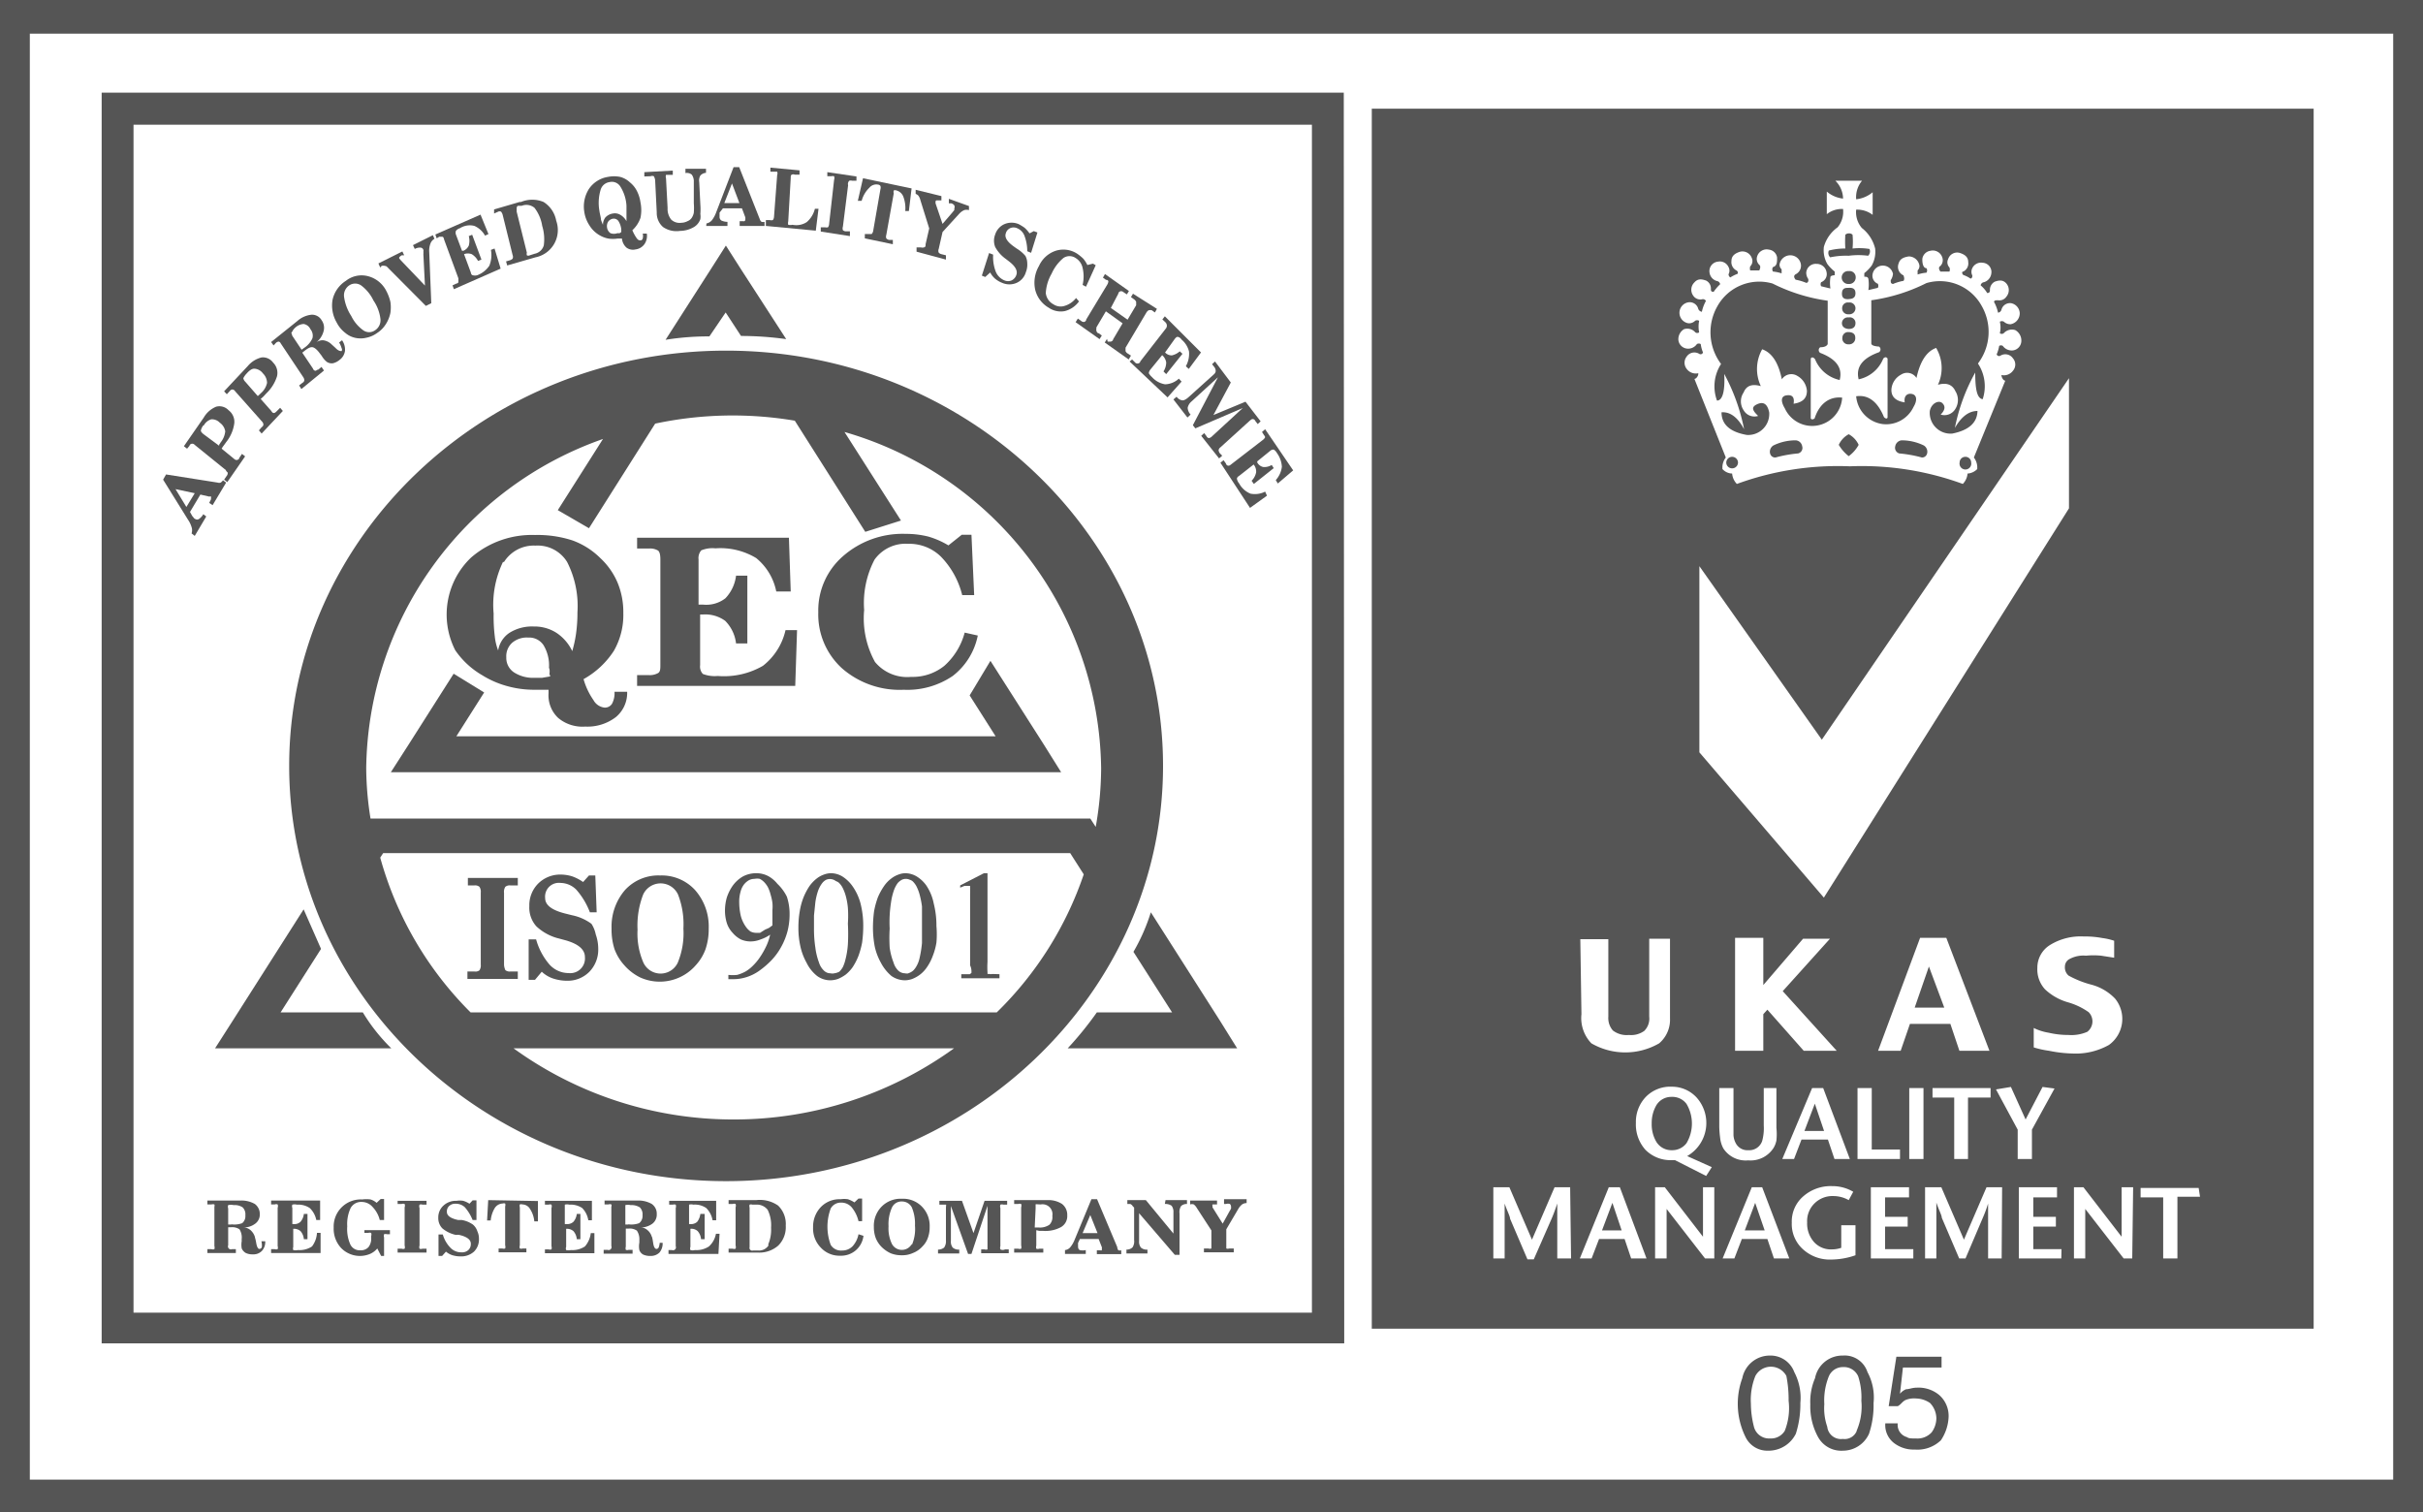 <svg id="Layer_1" data-name="Layer 1" xmlns="http://www.w3.org/2000/svg" viewBox="0 0 107.25 66.94"><defs><style>.cls-1{fill:#555;}</style></defs><title>neomarm_1</title><path class="cls-1" d="M11.59,55.2a.12.12,0,0,1-.11.08c-.06,0-.11-.09-.14-.27s-.05-.2-.06-.27a.66.66,0,0,0-.2-.3.49.49,0,0,0-.31-.11v0a.84.84,0,0,0,.53-.17.5.5,0,0,0,.2-.42.55.55,0,0,0-.22-.45,1.19,1.19,0,0,0-.66-.15H9.18v.17h.18a.23.23,0,0,1,.13,0,.15.15,0,0,1,0,.1v1.74a.24.24,0,0,1,0,.14.19.19,0,0,1-.13,0H9.18v.17h1.26v-.17h-.17a.13.13,0,0,1-.17-.17v-.8h.12a.59.59,0,0,1,.38.09.68.68,0,0,1,.1.41.49.49,0,0,0,0,.11.92.92,0,0,0,0,.33.44.44,0,0,0,.18.2.68.68,0,0,0,.31.06.52.52,0,0,0,.4-.15.58.58,0,0,0,.15-.43v0h-.17A.73.73,0,0,1,11.59,55.2Zm-1.35-1H10.1v-.71a.22.22,0,0,1,0-.15.56.56,0,0,1,.24,0,.64.64,0,0,1,.4.1.43.43,0,0,1,.12.35.4.4,0,0,1-.14.35A1,1,0,0,1,10.24,54.19Z"/><path class="cls-1" d="M102.41,4.81H60.72v54h41.69ZM85.54,48.58v-.42h2.57v.42h-1V51.3H86.5V48.58Zm-1-3.26-.41,1.19h-1l1.86-5h1.16l1.91,5H86.73l-.4-1.19Zm-3.81-5.59L75.22,33.3V25.06l5.42,7.68,10.94-16V22.5Zm-.92,1.82H81l-2.09,2.32,2.39,2.64H79.84l-1.61-1.82-.18.2v1.62H76.8v-5h1.25v2.09Zm.4,6.61h.49l1.18,3.14h-.68l-.29-.86H79.74l-.33.86h-.52ZM74.54,14.57a.47.47,0,0,1,.5.14.14.14,0,0,0,.17,0,1.28,1.28,0,0,1,0-.51.17.17,0,0,0-.18,0,.39.39,0,0,1-.29.11.47.47,0,0,1,0-.93.39.39,0,0,1,.43.29.2.2,0,0,0,.16.13,1.71,1.71,0,0,1,.18-.48.15.15,0,0,0-.18-.07.38.38,0,0,1-.38-.16A.45.45,0,0,1,75,12.5c.14-.16.3-.16.52-.08a.39.39,0,0,1,.21.36c0,.09,0,.13.12.14a2,2,0,0,1,.29-.34.17.17,0,0,0-.14-.14.45.45,0,0,1-.33-.37.42.42,0,0,1,.38-.49.42.42,0,0,1,.46.24.33.33,0,0,1,0,.32s0,.09.08.14a1.59,1.59,0,0,1,.32-.16.11.11,0,0,0-.05-.15.41.41,0,0,1-.22-.42c0-.2.12-.33.39-.41a.44.44,0,0,1,.51.28.33.33,0,0,1-.07.37.31.31,0,0,0,0,.18l.4,0s.1-.17,0-.25a.36.36,0,0,1-.09-.38.44.44,0,0,1,.52-.29.41.41,0,0,1,.36.35c0,.2,0,.37-.18.42a.17.17,0,0,0,0,.2,1.68,1.68,0,0,1,.38.08s0-.1,0-.18a.27.27,0,0,1-.09-.22.48.48,0,0,1,.49-.4.47.47,0,0,1,.43.31.42.42,0,0,1-.21.53c-.08.05-.09.13,0,.24a2.33,2.33,0,0,1,.47.14c.07,0,.11-.07.09-.17a.49.49,0,0,1-.09-.28.42.42,0,0,1,.46-.39.44.44,0,0,1,.44.37.38.38,0,0,1-.24.44.18.18,0,0,0,0,.18l.41.1a1.71,1.71,0,0,1,0-.5c0-.06.09-.08.19-.09v-.16a1.78,1.78,0,0,1-.33-.34,1.23,1.23,0,0,1-.15-.75,1.59,1.59,0,0,1,.61-.87,1.08,1.08,0,0,0,.24-.81,1.07,1.07,0,0,0-.72.23v-1a1.34,1.34,0,0,0,.72.31A1.13,1.13,0,0,0,81.24,8h1.18a1.13,1.13,0,0,0-.26.82,1.36,1.36,0,0,0,.73-.31v1a1.12,1.12,0,0,0-.73-.23,1.08,1.08,0,0,0,.25.81A1.65,1.65,0,0,1,83,11a1.23,1.23,0,0,1-.15.75,1.78,1.78,0,0,1-.33.34v.16c.09,0,.15,0,.18.09a1.71,1.71,0,0,1,0,.5l.42-.1a.2.2,0,0,0,0-.18.38.38,0,0,1-.23-.44.46.46,0,0,1,.9,0,.59.59,0,0,1-.1.28c0,.1,0,.15.1.17a2.15,2.15,0,0,1,.47-.14c.06-.11,0-.19,0-.24a.41.41,0,0,1-.22-.53c.07-.25.3-.28.44-.31a.48.48,0,0,1,.48.4.27.27,0,0,1-.08.22c0,.08,0,.14,0,.18a1.66,1.66,0,0,1,.39-.08.18.18,0,0,0,0-.2c-.14,0-.19-.22-.18-.42a.42.42,0,0,1,.36-.35.44.44,0,0,1,.52.29.36.36,0,0,1-.08.38c-.14.08,0,.25,0,.25l.4,0a.25.25,0,0,0,0-.18.33.33,0,0,1-.06-.37.42.42,0,0,1,.5-.28c.27.08.39.21.39.41a.4.4,0,0,1-.22.42c-.07,0-.06.09,0,.15a1.37,1.37,0,0,1,.32.16c.07,0,.09-.1.08-.14a.36.36,0,0,1,0-.32.43.43,0,0,1,.46-.24.41.41,0,0,1,.38.49.46.46,0,0,1-.32.37.17.17,0,0,0-.15.14,1.37,1.37,0,0,1,.29.34c.09,0,.13-.05.12-.14a.41.41,0,0,1,.21-.36c.22-.08.38-.08.52.08a.45.45,0,0,1,0,.58.37.37,0,0,1-.37.16c-.1,0-.16,0-.18.07a1.71,1.71,0,0,1,.18.48.18.18,0,0,0,.15-.13.39.39,0,0,1,.43-.29.47.47,0,0,1,.38.44.49.49,0,0,1-.4.49.41.41,0,0,1-.3-.11.17.17,0,0,0-.18,0,1.12,1.12,0,0,1,0,.51.14.14,0,0,0,.17,0,.49.49,0,0,1,.51-.14.53.53,0,0,1,.27.51.43.43,0,0,1-.37.39.49.49,0,0,1-.45-.2.15.15,0,0,0-.16,0,1.52,1.52,0,0,1-.11.37.11.11,0,0,0,.17.06.41.41,0,0,1,.55.12.42.42,0,0,1,0,.55.5.5,0,0,1-.51.19c0,.09.08.25.17.25l-1.39,3.4a.73.73,0,0,1,.15.4v.11a.65.65,0,0,1-.43.2.74.74,0,0,1-.21.46,13,13,0,0,0-5-.78,13,13,0,0,0-5,.78.74.74,0,0,1-.21-.46.6.6,0,0,1-.43-.2l0-.11a.73.73,0,0,1,.15-.4L75,16.77c.09,0,.19-.16.17-.25a.5.5,0,0,1-.51-.19.44.44,0,0,1,0-.55.41.41,0,0,1,.55-.12.11.11,0,0,0,.17-.06,1.47,1.47,0,0,1-.1-.37.16.16,0,0,0-.17,0,.47.47,0,0,1-.44.2.43.43,0,0,1-.38-.39A.52.52,0,0,1,74.54,14.57Zm.55,34a1.69,1.69,0,0,1-.41,2.6l1.09.49-.25.39-1.38-.7H74a1.56,1.56,0,0,1-1.17-.46,1.68,1.68,0,0,1-.42-1.19,1.6,1.6,0,0,1,.44-1.15A1.51,1.51,0,0,1,74,48.1,1.48,1.48,0,0,1,75.09,48.57Zm-5.14-7h1.24V45a.84.84,0,0,0,.2.61,1,1,0,0,0,.71.2,1,1,0,0,0,.68-.18A.77.77,0,0,0,73,45V41.55h.92v3.53a1.37,1.37,0,0,1-.48,1.1,3,3,0,0,1-3,0A1.61,1.61,0,0,1,70,44.89ZM69.54,55.7h-.61V54c0-.14,0-.38,0-.73-.08.24-.16.46-.25.67l-.79,1.8h-.28l-.77-1.8c0-.11-.13-.34-.24-.67,0,.27,0,.52,0,.73V55.7h-.5V52.55h.71l1,2.32,1-2.32h.69Zm2.66,0-.29-.86H70.78l-.33.86h-.52l1.28-3.15h.49l1.18,3.15Zm3.68,0h-.41l-1.7-2.19V55.7h-.51V52.55h.43l1.69,2.19V52.55h.5Zm.22-5.82V48.16h.63v1.67c0,.2,0,.34,0,.42a.86.86,0,0,0,.13.4.58.58,0,0,0,.53.26A.6.6,0,0,0,78,50.5a2.16,2.16,0,0,0,.07-.69V48.16h.56v1.76a2.73,2.73,0,0,1,0,.56,1,1,0,0,1-.14.35,1.21,1.21,0,0,1-1.11.53,1.18,1.18,0,0,1-1.1-.53,1.24,1.24,0,0,1-.14-.46A4.72,4.72,0,0,1,76.1,49.88Zm2.42,5.82-.29-.86H77.1l-.33.86h-.52l1.29-3.15H78L79.2,55.7Zm3.61-.14a3.32,3.32,0,0,1-1.07.19,1.76,1.76,0,0,1-1.26-.46,1.5,1.5,0,0,1-.49-1.17,1.47,1.47,0,0,1,.5-1.16,1.84,1.84,0,0,1,1.29-.46,1.8,1.8,0,0,1,.93.25l-.2.37a1.38,1.38,0,0,0-.67-.18,1.13,1.13,0,0,0-.85.33,1.1,1.1,0,0,0-.32.84,1.23,1.23,0,0,0,.3.86,1,1,0,0,0,.8.33,1.22,1.22,0,0,0,.41-.07v-1h.63Zm.09-7.4h.63v2.72H84.1v.42H82.22Zm2.47,7.54H82.81V52.55H84.5V53H83.44v.86h1v.43h-1v1h1.25Zm.45-4.4h-.63V48.16h.63Zm3.46,4.4H88V54c0-.14,0-.38,0-.73a5.84,5.84,0,0,1-.25.67L87,55.7h-.28l-.77-1.8c0-.11-.13-.34-.24-.67,0,.27,0,.52,0,.73V55.7h-.5V52.55h.72l1,2.32,1-2.32h.69Zm-.25-7.48.66-.11.65,1.44.75-1.44.53.07-1,1.82v1.3h-.63V50Zm2.89,7.48H89.36V52.55h1.69V53H90v.86h1v.43H90v1h1.25Zm-.54-9.19a4.13,4.13,0,0,1-.68-.15V45.5a2.32,2.32,0,0,0,.66.21,3.83,3.83,0,0,0,.88.1,1.76,1.76,0,0,0,.83-.14.58.58,0,0,0,.06-.87,3,3,0,0,0-.93-.44,2.47,2.47,0,0,1-1-.57,1.3,1.3,0,0,1-.34-.95,1.18,1.18,0,0,1,.54-1,2.58,2.58,0,0,1,1.51-.39,4.21,4.21,0,0,1,.83.07,2.7,2.7,0,0,1,.52.12v.75L93,42.3a3.58,3.58,0,0,0-.67,0,1.28,1.28,0,0,0-.71.14.38.38,0,0,0-.22.34.48.48,0,0,0,.16.4,4.35,4.35,0,0,0,1,.4,2.25,2.25,0,0,1,1.06.62,1.42,1.42,0,0,1-.27,2.05,3,3,0,0,1-1.62.38A5.76,5.76,0,0,1,90.7,46.51Zm3.68,9.19H94l-1.7-2.19V55.7h-.5V52.55h.42l1.69,2.19V52.55h.51Zm3-2.73h-1V55.7h-.63V53h-1v-.42h2.57Z"/><path class="cls-1" d="M13.81,55.17a1,1,0,0,1-.62.16.45.45,0,0,1-.21,0,.23.23,0,0,1,0-.14v-.8h0a.44.44,0,0,1,.32.1.61.61,0,0,1,.15.36h.16V53.73h-.16a.64.64,0,0,1-.15.35.39.39,0,0,1-.3.1h-.06v-.71a.22.22,0,0,1,0-.15.4.4,0,0,1,.2,0,.92.92,0,0,1,.57.15A1,1,0,0,1,14,54h.17l0-.86H12v.17h.16a.19.19,0,0,1,.13,0,.22.22,0,0,1,0,.15v1.69a.23.23,0,0,1,0,.14.19.19,0,0,1-.13,0H12v.17h2.19l0-.89h-.16A1.09,1.09,0,0,1,13.81,55.17Z"/><path class="cls-1" d="M81.83,12.74c-.14,0-.29,0-.3.24s.14.27.3.26.3-.05.3-.26S82,12.73,81.83,12.74Z"/><path class="cls-1" d="M79.49,19.49a2.23,2.23,0,0,0-1,.23c-.24.16-.18.54.1.53a5.63,5.63,0,0,1,1-.18.25.25,0,0,0,.18-.32A.31.31,0,0,0,79.49,19.49Z"/><path class="cls-1" d="M76.67,20.22a.26.26,0,0,0-.26.25.26.26,0,0,0,.52,0A.26.26,0,0,0,76.67,20.22Z"/><path class="cls-1" d="M81.83,19.22a1,1,0,0,0-.44.47,1.78,1.78,0,0,0,.44.5,1.52,1.52,0,0,0,.44-.5A1,1,0,0,0,81.83,19.22Z"/><polygon class="cls-1" points="80.33 48.85 79.87 50.06 80.74 50.06 80.33 48.85"/><path class="cls-1" d="M81.83,14.7a.25.25,0,0,0-.28.24.26.26,0,0,0,.28.3.27.27,0,0,0,.29-.3C82.12,14.74,81.94,14.7,81.83,14.7Z"/><path class="cls-1" d="M81.83,14.05a.26.26,0,0,0-.3.25c0,.23.24.26.3.26s.3,0,.3-.26A.25.25,0,0,0,81.83,14.05Z"/><path class="cls-1" d="M81.57,60a1.23,1.23,0,0,0-1.23,1,2.64,2.64,0,0,0-.21,1.16,2.83,2.83,0,0,0,.34,1.44,1.17,1.17,0,0,0,1.1.61,1.27,1.27,0,0,0,1.16-.75,4,4,0,0,0,.2-1.36,2.37,2.37,0,0,0-.27-1.37A1.06,1.06,0,0,0,81.57,60Zm.61,3.35a.58.58,0,0,1-.61.34.61.61,0,0,1-.69-.54,2.48,2.48,0,0,1-.13-1,2.83,2.83,0,0,1,.2-1.23.67.67,0,0,1,.62-.41.69.69,0,0,1,.68.41A3,3,0,0,1,82.39,62,2.7,2.7,0,0,1,82.18,63.33Z"/><polygon class="cls-1" points="84.75 44.6 86.06 44.6 85.38 42.78 84.75 44.6"/><path class="cls-1" d="M78.35,60a1.24,1.24,0,0,0-1.23,1,3.32,3.32,0,0,0,.14,2.6,1.07,1.07,0,0,0,1,.61h.06a1.35,1.35,0,0,0,1.17-.75,4.28,4.28,0,0,0,.2-1.36,2.45,2.45,0,0,0-.27-1.37A1.12,1.12,0,0,0,78.35,60ZM79,63.33a.71.71,0,0,1-.62.34h-.06a.69.69,0,0,1-.69-.54,4.18,4.18,0,0,1-.13-1,2.83,2.83,0,0,1,.2-1.23.78.78,0,0,1,1.37,0A5.34,5.34,0,0,1,79.17,62,2.73,2.73,0,0,1,79,63.33Z"/><path class="cls-1" d="M84.85,61.42c-.21,0-.34.07-.48.07a.68.68,0,0,0-.27.2l.13-1.16h1.71v-.48h-2l-.34,2.19H84c.14-.07.2-.2.34-.27a1,1,0,0,1,.48-.07,1.13,1.13,0,0,1,.61.2,1,1,0,0,1,.28.68,1.08,1.08,0,0,1-.21.62.85.85,0,0,1-.68.27c-.21,0-.34,0-.41-.06A.56.56,0,0,1,84,63h-.55a1,1,0,0,0,.41.89,1.42,1.42,0,0,0,.89.27,1.5,1.5,0,0,0,1.16-.41,2,2,0,0,0,.34-1,1.23,1.23,0,0,0-.41-1A1.43,1.43,0,0,0,84.85,61.42Z"/><path class="cls-1" d="M82.13,13.64a.26.26,0,0,0-.3-.25.25.25,0,0,0-.29.25.26.26,0,0,0,.29.27A.27.27,0,0,0,82.13,13.64Z"/><polygon class="cls-1" points="77.23 54.46 78.11 54.46 77.69 53.24 77.23 54.46"/><path class="cls-1" d="M82.27,16.79a1.51,1.51,0,0,0,1.09-.92c.08-.08.14-.07.19,0v2.59c0,.08-.08.09-.16,0-.28-.68-.69-1-1.23-.92a1.36,1.36,0,0,0,1.17,1.23,1.34,1.34,0,0,0,1.37-.76c.17-.28.15-.52-.06-.57s-.38.08-.33.37c-.4-.06-.6-.25-.59-.57a.81.81,0,0,1,.43-.66.49.49,0,0,1,.68.15c.16-.74.45-1.18.87-1.33a1.75,1.75,0,0,1,.08,1.63c.39-.11.64,0,.77.28a.74.74,0,0,1,0,.79.56.56,0,0,1-.65.25c.2-.2.22-.37.07-.51s-.48,0-.55.35a.92.92,0,0,0,1,1q1.09-.22,1.11-1-.57,0-1,.75a8.31,8.31,0,0,1,.9-2.45c0,.75.08,1.14.33,1.18a1.82,1.82,0,0,0-.21-1.58,2.31,2.31,0,0,0,.16-2.56,2.11,2.11,0,0,0-2.44-1,7.83,7.83,0,0,1-2.44.76V15.2c0,.09.16.13.34.14a.15.15,0,0,1,0,.25C82.42,15.86,82.14,16.26,82.27,16.79Z"/><path class="cls-1" d="M76,17.73c.25,0,.36-.43.32-1.18A8.62,8.62,0,0,1,77.2,19c-.28-.53-.62-.78-1-.75q0,.8,1.11,1a.93.93,0,0,0,1-1c-.08-.38-.26-.49-.55-.35s-.14.31.06.51a.55.55,0,0,1-.64-.25.7.7,0,0,1,0-.79c.12-.3.37-.39.76-.28A1.78,1.78,0,0,1,78,15.46c.43.15.72.59.87,1.33a.5.5,0,0,1,.69-.15.83.83,0,0,1,.42.66c0,.32-.18.51-.59.57.05-.29-.06-.41-.32-.37s-.24.29-.07.57a1.33,1.33,0,0,0,2.54-.47c-.54-.06-1,.24-1.22.92-.08.06-.14.05-.17,0V15.9c0-.1.11-.11.19,0a1.53,1.53,0,0,0,1.09.92c.14-.53-.15-.93-.86-1.2a.15.15,0,0,1,0-.25c.18,0,.29-.05.33-.14V13.31a7.83,7.83,0,0,1-2.44-.76,2.12,2.12,0,0,0-2.44,1,2.33,2.33,0,0,0,.16,2.56A1.82,1.82,0,0,0,76,17.73Z"/><path class="cls-1" d="M74,50.91a.79.79,0,0,0,.65-.31,1.7,1.7,0,0,0,0-1.74.78.78,0,0,0-.66-.31.77.77,0,0,0-.68.38,1.56,1.56,0,0,0-.2.8,1.51,1.51,0,0,0,.2.8A.78.78,0,0,0,74,50.91Z"/><polygon class="cls-1" points="70.91 54.46 71.78 54.46 71.37 53.24 70.91 54.46"/><path class="cls-1" d="M81.83,11.32a3.31,3.31,0,0,1,.86,0,.27.27,0,0,0,.06-.3A2.78,2.78,0,0,0,82,11a3.24,3.24,0,0,0,0-.61.21.21,0,0,0-.16-.06.23.23,0,0,0-.16.06,4.71,4.71,0,0,0,0,.61,2.86,2.86,0,0,0-.73.09.27.27,0,0,0,.06.3A3.35,3.35,0,0,1,81.83,11.32Z"/><path class="cls-1" d="M87,20.22a.25.25,0,0,0-.26.25.26.26,0,1,0,.51,0A.25.25,0,0,0,87,20.22Z"/><path class="cls-1" d="M81.83,12a.28.28,0,0,0-.31.27.29.29,0,0,0,.31.3.29.29,0,0,0,.31-.3A.27.27,0,0,0,81.83,12Z"/><path class="cls-1" d="M16.13,54.57h.17a.23.23,0,0,1,.13,0,.24.24,0,0,1,0,.14v.09a.6.6,0,0,1-.12.4.45.45,0,0,1-.36.14.46.46,0,0,1-.44-.25,1.68,1.68,0,0,1-.14-.81,1.66,1.66,0,0,1,.15-.81.53.53,0,0,1,.49-.27.64.64,0,0,1,.48.22,1.29,1.29,0,0,1,.32.58L17,54l0-.93h-.15l-.18.17a.72.72,0,0,0-.27-.15,1.4,1.4,0,0,0-.37,0,1.2,1.2,0,0,0-1.26,1.25,1.25,1.25,0,0,0,.33.9,1.16,1.16,0,0,0,1.28.26.87.87,0,0,0,.32-.24l.17.33H17v-.82a.23.23,0,0,1,0-.14.21.21,0,0,1,.13,0h.13v-.18H16.13Z"/><path class="cls-1" d="M84.17,19.49a.32.32,0,0,0-.28.26.26.26,0,0,0,.18.32,5.7,5.7,0,0,1,1,.18c.27,0,.33-.37.09-.53A2.23,2.23,0,0,0,84.17,19.49Z"/><path class="cls-1" d="M31.26,10h.94V9.82a.67.67,0,0,1-.27-.06.19.19,0,0,1-.08-.17s0-.06,0-.09l0-.09L32,9.22h.84l.15.4h0a.51.51,0,0,1,0,.09.07.07,0,0,1-.09.08l-.16,0V10h1.1V9.82a.33.33,0,0,1-.13,0,.23.23,0,0,1-.08-.12l-.91-2.3h-.25l-.77,2a1.32,1.32,0,0,1-.19.35.43.43,0,0,1-.24.14ZM32.4,8.12l.33.87h-.67Z"/><path class="cls-1" d="M49.06,12.45a.32.32,0,0,1-.05.15l-.93,1.54c0,.07-.07.11-.1.11a.17.17,0,0,1-.13-.05l-.14-.1-.1.16,1.06.75.1-.16-.14-.1c-.06,0-.09-.07-.1-.11s0-.08,0-.15l.42-.71.74.53-.42.71c0,.06-.08.1-.11.1s-.07,0-.13,0L49,15l-.1.16,1.06.75.1-.17-.14-.09a.24.24,0,0,1-.1-.11s0-.08,0-.15l.92-1.55a.28.28,0,0,1,.11-.11.36.36,0,0,1,.13,0l.14.1.09-.16L50.15,13l-.09.15.14.1a.27.27,0,0,1,.09.11s0,.08,0,.15l-.38.64-.74-.52L49.5,13c0-.07.08-.11.11-.11a.17.17,0,0,1,.13.05l.14.09.09-.15-1.06-.75-.09.16.14.1C49,12.38,49.05,12.41,49.06,12.45Z"/><path class="cls-1" d="M45.82,12.82a1.27,1.27,0,0,0,.6.8.94.94,0,0,0,.71.15,1.11,1.11,0,0,0,.63-.43l-.13-.15a1,1,0,0,1-.51.35.57.57,0,0,1-.49-.07.64.64,0,0,1-.34-.5,1.92,1.92,0,0,1,.26-.86,1.9,1.9,0,0,1,.52-.69.48.48,0,0,1,.54,0,.67.67,0,0,1,.31.44,1.62,1.62,0,0,1,0,.75l.15.08.43-.95-.12-.07-.25.06a1.34,1.34,0,0,0-.18-.28,2,2,0,0,0-.27-.22,1.12,1.12,0,0,0-.95-.13,1.24,1.24,0,0,0-.74.67A1.47,1.47,0,0,0,45.82,12.82Z"/><path class="cls-1" d="M40.65,8.66a.54.54,0,0,1,.09.2l.39,1.25-.16.7c0,.08,0,.12-.07.14a.24.24,0,0,1-.14,0l-.19,0,0,.19,1.3.35,0-.19-.2-.05a.22.22,0,0,1-.12-.07.21.21,0,0,1,0-.16l.17-.75.74-.81a.65.65,0,0,1,.22-.16.38.38,0,0,1,.21,0h0l0-.18L42,8.8,42,9l.1,0a.23.23,0,0,1,.14.09.17.17,0,0,1,0,.14.21.21,0,0,1,0,.07l-.09.11-.43.5L41.41,9s0,0,0-.07v0s0-.06.05-.06h.12l.09,0,0-.19L40.53,8.4l0,.18h0A.35.35,0,0,1,40.65,8.66Z"/><path class="cls-1" d="M43.83,12.06a.93.93,0,0,0,.21.27,1.13,1.13,0,0,0,.32.19.8.8,0,0,0,.64,0,.74.74,0,0,0,.41-.48.86.86,0,0,0,.06-.38.73.73,0,0,0-.08-.33A1.55,1.55,0,0,0,45,11h0l-.14-.1c-.29-.21-.4-.4-.34-.57a.35.35,0,0,1,.19-.23.38.38,0,0,1,.31,0,.59.59,0,0,1,.32.32,1.93,1.93,0,0,1,.13.7l.17.07.28-.9-.16-.06-.19.1a1.36,1.36,0,0,0-.22-.25,2.26,2.26,0,0,0-.26-.16.81.81,0,0,0-.63,0,.75.75,0,0,0-.41.46.75.75,0,0,0,0,.55,1.55,1.55,0,0,0,.47.53l.13.1c.29.22.4.42.34.6a.41.41,0,0,1-.21.25.4.4,0,0,1-.32,0,.7.7,0,0,1-.39-.4,1.81,1.81,0,0,1-.11-.74l-.18-.07-.32,1,.15.06Z"/><path class="cls-1" d="M37.62,10.24l-.18,0a.23.23,0,0,1-.13-.05.25.25,0,0,1,0-.16l.23-1.83A.21.21,0,0,1,37.59,8a.24.24,0,0,1,.13,0l.19,0,0-.19-1.29-.19,0,.18.18,0a.23.23,0,0,1,.12,0,.24.24,0,0,1,0,.16L36.7,9.91a.28.28,0,0,1-.05.15.25.25,0,0,1-.13,0l-.19,0,0,.19,1.29.2Z"/><path class="cls-1" d="M38.48,8.31a.4.4,0,0,1,.38-.14.15.15,0,0,1,.11.06.25.25,0,0,1,0,.15l-.32,1.84a.26.26,0,0,1-.07.14s-.07,0-.13,0l-.17,0,0,.19,1.24.26,0-.19-.16,0a.22.22,0,0,1-.13-.07.23.23,0,0,1,0-.15l.33-1.84a.23.23,0,0,1,0-.13.16.16,0,0,1,.12,0,.45.45,0,0,1,.31.29,1.44,1.44,0,0,1,.08.62l.16,0,.12-1-2.15-.45-.23,1,.17,0A1.25,1.25,0,0,1,38.48,8.31Z"/><path class="cls-1" d="M49.45,55.19l-.89-2.11h-.25l-.75,1.81a1.21,1.21,0,0,1-.19.32.35.35,0,0,1-.23.12v.17h.92v-.17a.59.59,0,0,1-.27,0,.16.16,0,0,1-.07-.15.28.28,0,0,1,0-.09.19.19,0,0,1,0-.08l.08-.17h.83l.14.36h0a.15.15,0,0,1,0,.08s0,0,0,.06a.1.1,0,0,1-.07,0h-.15v.17h1.08v-.17a.25.25,0,0,1-.13,0A.35.35,0,0,1,49.45,55.19Zm-1.53-.61.34-.8.32.8Z"/><path class="cls-1" d="M54.18,53.29h.09a.29.29,0,0,1,.17,0,.17.17,0,0,1,.05.13.2.2,0,0,1,0,.07.64.64,0,0,1-.06.11l-.31.56-.45-.72,0-.06s0,0,0,0a.1.1,0,0,1,0-.07l.11,0h.09v-.17H52.68v.17h0a.25.25,0,0,1,.16,0,.52.52,0,0,1,.13.15l.65,1v.66c0,.07,0,.12,0,.14a.22.22,0,0,1-.14,0h-.19v.17h1.32v-.17h-.2a.19.19,0,0,1-.13,0s0-.07,0-.14v-.71l.53-.9a.69.69,0,0,1,.17-.2.36.36,0,0,1,.2-.06h0v-.17h-1Z"/><path class="cls-1" d="M51.56,53.29a.47.47,0,0,1,.3.08.45.45,0,0,1,.08.3v.93l-1.22-1.48H49.9v.17h0l.13,0a.24.24,0,0,1,.11.1l.06.06v1.44a.49.49,0,0,1-.07.32.38.38,0,0,1-.27.1v.17h.93v-.17a.39.39,0,0,1-.29-.09.42.42,0,0,1-.08-.29V53.7L52,55.54h.21V53.71a.5.5,0,0,1,.07-.33.37.37,0,0,1,.26-.09v-.17h-.95Z"/><path class="cls-1" d="M51.65,14.42s0,.08-.06.14L50.47,16c0,.06-.08.09-.11.09s-.08,0-.13-.06l-.12-.12L50,16l1.68,1.59.62-.7-.12-.13a.94.94,0,0,1-.61.25,1,1,0,0,1-.58-.32.67.67,0,0,1-.14-.17.29.29,0,0,1,.06-.15l.53-.65,0,0a.53.53,0,0,1,.18.32.74.74,0,0,1-.12.4l.12.12.72-.9-.12-.11a.77.77,0,0,1-.35.18.4.4,0,0,1-.3-.13l0,0L52,15q.07-.09.12-.09s.1,0,.18.12a1,1,0,0,1,.33.53,1.13,1.13,0,0,1-.14.65l.13.12.54-.73L51.56,14l-.11.14.13.12A.22.22,0,0,1,51.65,14.42Z"/><path class="cls-1" d="M56,19.35a.31.31,0,0,1-.1.12L54.5,20.55c-.06.05-.1.07-.14.06s-.06,0-.1-.1l-.1-.14-.14.11,1.31,2,.75-.54L56,21.76a1,1,0,0,1-.65.09,1,1,0,0,1-.5-.45.45.45,0,0,1-.1-.21s0-.07.09-.12l.65-.51,0,0a.48.48,0,0,1,.11.35.72.72,0,0,1-.2.37l.1.14.88-.7-.09-.14a.61.61,0,0,1-.38.09.4.4,0,0,1-.26-.2l0-.05.58-.47a.21.21,0,0,1,.15-.05.4.4,0,0,1,.14.15,1.14,1.14,0,0,1,.22.61,1.07,1.07,0,0,1-.27.59l.09.15.68-.58L56,19l-.14.12.09.14A.27.27,0,0,1,56,19.35Z"/><path class="cls-1" d="M36.23,9.24l-.16,0a1.13,1.13,0,0,1-.36.59.85.85,0,0,1-.63.12.5.5,0,0,1-.19,0,.28.28,0,0,1,0-.15v0L35,7.88c0-.08,0-.13.05-.15a.16.16,0,0,1,.13,0l.21,0V7.54L34.1,7.42V7.6l.17,0c.07,0,.11,0,.13,0a.21.21,0,0,1,0,.15l-.14,1.85a.27.27,0,0,1-.05.14.24.24,0,0,1-.14,0l-.17,0V10l2.21.21Z"/><path class="cls-1" d="M53.81,16.44a.24.24,0,0,1-.08.13l-1.11,1v0c-.12.11-.22.16-.29.15a.38.38,0,0,1-.25-.16l-.14.12.62.8.14-.13a.48.48,0,0,1-.13-.3.5.5,0,0,1,.17-.28l0,0,1.17-1.07L52.8,18.82l.11.14,2.1-.9-1.37,1.26a.23.23,0,0,1-.13.07s-.07,0-.11-.09l-.1-.13-.13.12.79,1,.14-.12L54,20.07a.27.27,0,0,1-.06-.14s0-.07.08-.13l1.3-1.18c.06-.05.1-.08.14-.07s.06,0,.11.09l.1.13.13-.12-.67-.87-1.42.59.77-1.44L53.78,16l-.13.12.11.14A.3.3,0,0,1,53.81,16.44Z"/><path class="cls-1" d="M8.39,19.73c0-.05.07-.09.11-.09s.07,0,.13.06L10,20.81c0,.05.08.09.08.12s0,.08-.05.14l-.11.16.14.11.79-1.14-.14-.11-.12.18c0,.06-.08.09-.11.09s-.07,0-.13-.06l-.54-.44a1,1,0,0,1,.1-.15l.1-.14a1.68,1.68,0,0,0,.36-.83.64.64,0,0,0-.25-.58A.56.56,0,0,0,9.57,18a1.14,1.14,0,0,0-.55.48l-.88,1.27.14.11Zm.63-.9a.57.57,0,0,1,.33-.27.48.48,0,0,1,.38.15.58.58,0,0,1,.24.38.93.93,0,0,1-.21.5.35.35,0,0,1-.06.09l0,.05L9,19.21c-.07-.06-.11-.11-.11-.15A.54.54,0,0,1,9,18.83Z"/><path class="cls-1" d="M12.21,15.18a.22.22,0,0,1,.12-.06.11.11,0,0,1,.09.07l0,0,1,1.5a.26.26,0,0,1,.05.14s0,.07-.09.12l-.14.11.1.16,1-.82-.11-.16-.14.12c-.06,0-.1.06-.13.05s-.07,0-.11-.1l-.47-.7.1-.08c.15-.12.27-.18.36-.16s.2.11.33.29l.07.09a.94.94,0,0,0,.23.27.4.4,0,0,0,.26.06.71.71,0,0,0,.3-.15.59.59,0,0,0,.24-.4.72.72,0,0,0-.13-.47l0,0-.13.1a.94.94,0,0,1,.11.25.12.12,0,0,1,0,.13c-.05,0-.14,0-.27-.14l-.22-.2a.67.67,0,0,0-.33-.14.48.48,0,0,0-.32.11l0,0a.92.92,0,0,0,.34-.5.57.57,0,0,0-.08-.49.49.49,0,0,0-.45-.25,1.11,1.11,0,0,0-.63.28L12,15.14l.11.15Zm.84-.66a.6.6,0,0,1,.39-.18.4.4,0,0,1,.3.23.45.45,0,0,1,.09.4,1,1,0,0,1-.37.43l-.11.08h0l-.42-.63c0-.07-.07-.12,0-.16A.49.49,0,0,1,13.05,14.52Z"/><path class="cls-1" d="M8.48,23.33a.45.45,0,0,1,0,.28l.14.11.51-.86L9,22.76a.67.67,0,0,1-.19.21.15.15,0,0,1-.17,0,.13.13,0,0,1-.07-.06l-.06-.07-.1-.18.46-.77.39.09h0a.15.15,0,0,1,.08,0,.05.05,0,0,1,0,.05s0,0,0,.07l-.08.16.15.1.6-1-.14-.1a.46.46,0,0,1-.1.1.21.21,0,0,1-.14,0L7.35,21l-.13.23L8.32,23A1.21,1.21,0,0,1,8.48,23.33Zm-.71-1.68.85.18-.37.61Z"/><path class="cls-1" d="M10.17,17.31a.15.15,0,0,1,.12-.07s.07,0,.12.08l1.18,1.33a.23.23,0,0,1,.07.14s0,.07-.08.12l-.12.14.12.14.94-1-.12-.14-.15.15c-.05.05-.09.08-.12.08s-.07,0-.12-.09l-.47-.53.13-.12.12-.13a1.78,1.78,0,0,0,.47-.75.64.64,0,0,0-.17-.61.56.56,0,0,0-.51-.23,1.15,1.15,0,0,0-.61.38L9.92,17.32l.12.13Zm.75-.78q.2-.23.36-.21a.51.51,0,0,1,.36.21.59.59,0,0,1,.18.42.84.84,0,0,1-.28.46l-.07.07-.06.05-.55-.63a.29.29,0,0,1-.09-.16S10.82,16.63,10.92,16.53Z"/><path class="cls-1" d="M0,0V66.94H107.25V0ZM105.93,65.49H1.32v-64H105.93Z"/><path class="cls-1" d="M59.48,4.1H4.5V59.46h55Zm-1.41,54H5.91V5.52H58.07Z"/><path class="cls-1" d="M19.44,10.48c.06,0,.1,0,.13,0s.06,0,.09.13l.63,1.71c0,.07,0,.12,0,.15s0,.06-.11.09l-.15.07.06.17,2.07-.91L21.89,11l-.16.06a1.25,1.25,0,0,1-.07.7,1.12,1.12,0,0,1-.53.42.34.34,0,0,1-.21,0s-.06,0-.08-.12l-.3-.81h0a.48.48,0,0,1,.34,0,.75.75,0,0,1,.28.3l.15-.06-.41-1.1-.15.06a.81.81,0,0,1,0,.42.45.45,0,0,1-.24.23l-.06,0-.27-.72a.25.25,0,0,1,0-.16.34.34,0,0,1,.18-.12A.81.81,0,0,1,21,10a1,1,0,0,1,.47.43l.15-.07-.35-.86-2,.88.06.17Z"/><path class="cls-1" d="M22.05,9.37a.14.14,0,0,1,.13,0s.05.06.07.14l.44,1.78a.21.21,0,0,1,0,.16s-.05.05-.12.07l-.17.05.05.18,1.25-.36a1.23,1.23,0,0,0,.92-1.62,1.24,1.24,0,0,0-.56-.83,1.3,1.3,0,0,0-1,0l-.06,0-1.13.33,0,.18Zm.88-.26.11,0h.05a.56.56,0,0,1,.57.09A1.77,1.77,0,0,1,24,10a2,2,0,0,1,.07.86.52.52,0,0,1-.4.37l-.22.07a.14.14,0,0,1-.13,0,.23.23,0,0,1,0-.12l-.45-1.81c0-.07,0-.11,0-.14S22.87,9.13,22.93,9.11Z"/><path class="cls-1" d="M26.57,10.43a1.2,1.2,0,0,0,.36.13,1.34,1.34,0,0,0,.4,0l.1,0,.1,0a0,0,0,0,1,0,0v0a.61.61,0,0,0,.2.4.48.48,0,0,0,.4.08.57.57,0,0,0,.4-.24.65.65,0,0,0,.1-.46h0l-.18,0a.45.45,0,0,1,0,.21.11.11,0,0,1-.09.09c-.05,0-.11,0-.18-.1a1.77,1.77,0,0,1-.19-.35,1.31,1.31,0,0,0,.36-.55,1.68,1.68,0,0,0,0-.68,1.61,1.61,0,0,0-.16-.51,1.15,1.15,0,0,0-.31-.38,1,1,0,0,0-.43-.24,1.37,1.37,0,0,0-.54,0,1.25,1.25,0,0,0-.84.53,1.45,1.45,0,0,0-.21,1,1.47,1.47,0,0,0,.22.6A1.28,1.28,0,0,0,26.57,10.43Zm.86-.11a.38.38,0,0,1-.1,0,.44.44,0,0,1-.31,0,.36.36,0,0,1-.15-.25.37.37,0,0,1,.05-.26.33.33,0,0,1,.21-.13.25.25,0,0,1,.24.1.83.83,0,0,1,.13.38s0,.06,0,.11v0Zm-.85-1.9a.48.48,0,0,1,.4-.36.44.44,0,0,1,.48.2,1.79,1.79,0,0,1,.27.84c0,.13,0,.25,0,.37s0,.22,0,.32a.73.73,0,0,0-.27-.28.47.47,0,0,0-.33-.06.58.58,0,0,0-.33.17.52.52,0,0,0-.11.33,1.85,1.85,0,0,1-.09-.23c0-.1-.05-.24-.07-.4A2,2,0,0,1,26.58,8.42Z"/><path class="cls-1" d="M15.29,14.74a1,1,0,0,0,.42.21,1.08,1.08,0,0,0,.5,0,1.2,1.2,0,0,0,.48-.21,1.25,1.25,0,0,0,.38-.38,1.45,1.45,0,0,0,.21-.51,1.62,1.62,0,0,0,0-.49,2,2,0,0,0-.19-.5,1.26,1.26,0,0,0-.78-.63,1.12,1.12,0,0,0-1,.2,1.33,1.33,0,0,0-.59.84,1.49,1.49,0,0,0,.18,1A1.36,1.36,0,0,0,15.29,14.74Zm.17-2.11a.47.47,0,0,1,.52,0,1.79,1.79,0,0,1,.55.67,1.83,1.83,0,0,1,.31.82.53.53,0,0,1-.24.5.45.45,0,0,1-.52,0,1.67,1.67,0,0,1-.53-.63,2.06,2.06,0,0,1-.32-.85A.53.53,0,0,1,15.46,12.63Z"/><path class="cls-1" d="M16.89,11.77h0a.27.27,0,0,1,.15,0,.14.14,0,0,1,.11.06l1.7,1.71.24-.12L19,11.17a.88.88,0,0,1,.05-.38.4.4,0,0,1,.18-.22l-.07-.16-.88.44.08.17a.45.45,0,0,1,.25-.06.14.14,0,0,1,.13.1.15.15,0,0,1,0,.08.52.52,0,0,1,0,.11l.07,1.39-1.07-1.12h0l-.06-.07a.06.06,0,0,1,0-.07.44.44,0,0,1,.1-.08l.11,0-.08-.17-1.06.53.08.18Z"/><path class="cls-1" d="M28.8,7.8a.18.18,0,0,1,.14,0S29,7.9,29,8l.07,1.41a.82.82,0,0,0,.28.64,1.05,1.05,0,0,0,.75.17,1.24,1.24,0,0,0,.56-.14A.66.66,0,0,0,31,9.7.78.78,0,0,0,31,9.47a2.71,2.71,0,0,0,0-.41l-.05-1A.44.44,0,0,1,31,7.77a.37.37,0,0,1,.25-.12V7.47l-.91,0v.19h0a.34.34,0,0,1,.28.07.5.5,0,0,1,.09.32l0,.94a2.64,2.64,0,0,1,0,.43.63.63,0,0,1-.09.22.4.4,0,0,1-.19.15.6.6,0,0,1-.27.07.54.54,0,0,1-.45-.14.75.75,0,0,1-.16-.51l-.07-1.32a.24.24,0,0,1,0-.15s.07,0,.13,0h.17V7.55l-1.26.07v.19Z"/><path class="cls-1" d="M26.18,40.89a2.18,2.18,0,0,0-.86-.38h0L25,40.43c-.58-.15-.87-.37-.87-.68a.61.61,0,0,1,.68-.67,1,1,0,0,1,.7.3,3.26,3.26,0,0,1,.6,1h.3l-.06-1.63h-.28l-.26.29a2,2,0,0,0-.48-.25,1.75,1.75,0,0,0-.51-.08,1.38,1.38,0,0,0-1,.4,1.36,1.36,0,0,0-.39,1,1.24,1.24,0,0,0,.31.89,2.23,2.23,0,0,0,1,.54l.26.07c.59.16.89.41.89.75a.65.65,0,0,1-.72.71,1.14,1.14,0,0,1-.85-.38,2.89,2.89,0,0,1-.59-1.11h-.33l0,1.79h.28l.3-.36a1.36,1.36,0,0,0,.5.3,2,2,0,0,0,.61.1,1.35,1.35,0,0,0,1-.4,1.4,1.4,0,0,0,.39-1,1.93,1.93,0,0,0-.11-.65A1.35,1.35,0,0,0,26.18,40.89Z"/><path class="cls-1" d="M35.28,27.89l-.51,0a2.78,2.78,0,0,1-1,1.58,3.44,3.44,0,0,1-2,.45,1.46,1.46,0,0,1-.66-.09.48.48,0,0,1-.12-.39V27.2h.11a1.5,1.5,0,0,1,1,.28,1.7,1.7,0,0,1,.48,1h.5v-3h-.5a1.76,1.76,0,0,1-.47,1,1.38,1.38,0,0,1-1,.28h-.19v-2a.52.52,0,0,1,.12-.4,1.3,1.3,0,0,1,.63-.09,3.07,3.07,0,0,1,1.8.43,2.55,2.55,0,0,1,.89,1.48H35l-.08-2.38H28.2v.48h.52a.69.69,0,0,1,.41.09c.07.06.1.19.1.39V29.4c0,.2,0,.33-.1.39a.74.74,0,0,1-.43.09h-.5v.48h7Z"/><path class="cls-1" d="M40,30.53a3.57,3.57,0,0,0,2.17-.61,3,3,0,0,0,1.11-1.79L42.7,28a3,3,0,0,1-.9,1.47,2.23,2.23,0,0,1-1.47.49,1.85,1.85,0,0,1-1.6-.66A4,4,0,0,1,38.25,27a4.15,4.15,0,0,1,.46-2.23,1.69,1.69,0,0,1,1.49-.7,2,2,0,0,1,1.45.57,3.72,3.72,0,0,1,.94,1.7l.53,0L43,23.67h-.43l-.59.47a3.71,3.71,0,0,0-.89-.39,4.05,4.05,0,0,0-1-.12,4,4,0,0,0-2.79,1,3.18,3.18,0,0,0-1.08,2.47,3.22,3.22,0,0,0,1.06,2.49A3.88,3.88,0,0,0,40,30.53Z"/><path class="cls-1" d="M21.35,29.89a4.14,4.14,0,0,0,1.07.47,4.44,4.44,0,0,0,1.22.17l.3,0,.34,0v.08s0,.06,0,.08a1.37,1.37,0,0,0,.43,1.09,1.67,1.67,0,0,0,1.19.38,2.07,2.07,0,0,0,1.36-.42,1.39,1.39,0,0,0,.5-1.12v0h-.56a1,1,0,0,1-.11.53.37.37,0,0,1-.33.17.64.64,0,0,1-.49-.33,3.11,3.11,0,0,1-.44-.93,3.79,3.79,0,0,0,1.34-1.25,3.19,3.19,0,0,0,.42-1.67,3.4,3.4,0,0,0-.25-1.34,3.18,3.18,0,0,0-.77-1.1,3.38,3.38,0,0,0-1.23-.78,5,5,0,0,0-1.66-.24,4.11,4.11,0,0,0-2.83,1,3.48,3.48,0,0,0-.7,4.1A3.69,3.69,0,0,0,21.35,29.89Zm3,0v.05L24,30l-.32,0a1.56,1.56,0,0,1-.93-.24.77.77,0,0,1-.34-.67.8.8,0,0,1,.26-.64,1,1,0,0,1,.71-.23.76.76,0,0,1,.68.34,1.73,1.73,0,0,1,.24,1C24.34,29.64,24.33,29.73,24.32,29.86Zm-2.05-5a1.55,1.55,0,0,1,1.4-.74,1.53,1.53,0,0,1,1.4.72,4.29,4.29,0,0,1,.46,2.23,6.81,6.81,0,0,1-.06.93,5.46,5.46,0,0,1-.17.79,2,2,0,0,0-.7-.81,1.8,1.8,0,0,0-1-.28,1.88,1.88,0,0,0-1.08.28,1.16,1.16,0,0,0-.5.78,2.43,2.43,0,0,1-.15-.63,7.25,7.25,0,0,1-.05-1A4.37,4.37,0,0,1,22.27,24.86Z"/><path class="cls-1" d="M31.38,55.17a1,1,0,0,1-.62.16.38.38,0,0,1-.2,0,.18.18,0,0,1,0-.14v-.8h0a.41.41,0,0,1,.32.1.61.61,0,0,1,.15.36h.16V53.73H31a.72.72,0,0,1-.14.35.4.4,0,0,1-.3.1h-.06v-.71c0-.08,0-.13,0-.15a.36.36,0,0,1,.19,0,.88.88,0,0,1,.57.15,1,1,0,0,1,.28.54h.16l0-.86H29.62v.17h.16a.23.23,0,0,1,.13,0,.24.24,0,0,1,0,.15v1.69a.13.13,0,0,1-.17.17h-.15v.17H31.8l.05-.89h-.16A1,1,0,0,1,31.38,55.17Z"/><polygon class="cls-1" points="43.84 29.25 42.92 30.78 44.07 32.59 20.2 32.59 21.43 30.65 20.08 29.82 18.09 32.95 17.3 34.18 46.97 34.18 46.2 32.95 43.84 29.25"/><path class="cls-1" d="M20.71,39.19H21a.3.3,0,0,1,.22.06.39.39,0,0,1,.06.26v3.18a.39.39,0,0,1-.06.26A.29.29,0,0,1,21,43h-.31v.33h2.23V43h-.33a.3.3,0,0,1-.22-.06s-.06-.12-.06-.26V39.51a.39.39,0,0,1,.06-.26.3.3,0,0,1,.22-.06h.33v-.33H20.71Z"/><path class="cls-1" d="M17.6,53.29h.18a.19.19,0,0,1,.13,0,.22.22,0,0,1,0,.15v1.69a.21.21,0,0,1,0,.14.19.19,0,0,1-.13,0H17.6v.17h1.28v-.17H18.7a.19.19,0,0,1-.13,0,.21.21,0,0,1,0-.14V53.47a.22.22,0,0,1,0-.15.19.19,0,0,1,.13,0h.18v-.17H17.6Z"/><path class="cls-1" d="M12.42,44.81,14.21,42l-.77-1.75L10.3,45.18,9.52,46.4h7.8a8,8,0,0,1-1.26-1.59Z"/><path class="cls-1" d="M29.16,55.2a.11.11,0,0,1-.1.08q-.11,0-.15-.27t-.06-.27a.59.59,0,0,0-.2-.3.45.45,0,0,0-.31-.11v0a.87.87,0,0,0,.54-.17.5.5,0,0,0,.19-.42.52.52,0,0,0-.22-.45,1.18,1.18,0,0,0-.65-.15H26.76v.17h.17a.21.21,0,0,1,.13,0,.12.12,0,0,1,0,.1v1.74a.13.13,0,0,1-.17.17h-.17v.17H28v-.17h-.17a.19.19,0,0,1-.13,0,.24.24,0,0,1,0-.14v-.8h.12a.55.55,0,0,1,.37.09.67.67,0,0,1,.11.41V55a.87.87,0,0,0,0,.33.37.37,0,0,0,.17.2.73.73,0,0,0,.32.06.54.54,0,0,0,.4-.15.62.62,0,0,0,.14-.43v0H29.2A.67.67,0,0,1,29.16,55.2Zm-1.35-1h-.13v-.71c0-.08,0-.13,0-.15a.5.5,0,0,1,.23,0,.7.7,0,0,1,.41.1.43.43,0,0,1,.12.35.4.4,0,0,1-.15.35A1,1,0,0,1,27.81,54.19Z"/><path class="cls-1" d="M20.93,54.2a1.21,1.21,0,0,0-.49-.2h0l-.16,0c-.33-.07-.5-.19-.5-.36a.33.33,0,0,1,.1-.26.39.39,0,0,1,.29-.1.57.57,0,0,1,.41.16,2,2,0,0,1,.34.56h.17l0-.87h-.17l-.14.15a1,1,0,0,0-.28-.13.92.92,0,0,0-.29,0,.81.81,0,0,0-.58.21.7.7,0,0,0-.23.53.65.65,0,0,0,.18.48,1.39,1.39,0,0,0,.6.29.56.56,0,0,1,.15,0q.51.12.51.39a.36.36,0,0,1-.11.28.41.41,0,0,1-.31.1.65.65,0,0,1-.48-.2,1.39,1.39,0,0,1-.34-.59h-.19l0,.95h.16l.17-.19a.83.83,0,0,0,.29.16,1.23,1.23,0,0,0,.35.05.84.84,0,0,0,.6-.21.75.75,0,0,0,.22-.56.77.77,0,0,0-.07-.34A.64.64,0,0,0,20.93,54.2Z"/><path class="cls-1" d="M25.89,55.17a1,1,0,0,1-.62.16.45.45,0,0,1-.21,0,.18.18,0,0,1,0-.14v-.8h0a.44.44,0,0,1,.32.1.61.61,0,0,1,.15.36h.16V53.73h-.16a.64.64,0,0,1-.15.35.4.4,0,0,1-.3.1H25v-.71c0-.08,0-.13,0-.15a.4.4,0,0,1,.2,0,.92.92,0,0,1,.57.15,1,1,0,0,1,.27.54h.16l0-.86H24.12v.17h.16a.19.19,0,0,1,.13,0,.22.22,0,0,1,0,.15v1.69a.23.23,0,0,1,0,.14.21.21,0,0,1-.13,0h-.16v.17h2.19l0-.89h-.16A1.09,1.09,0,0,1,25.89,55.17Z"/><path class="cls-1" d="M21.61,53.12l-.05.9h.16a1.32,1.32,0,0,1,.18-.55.43.43,0,0,1,.35-.2.16.16,0,0,1,.11,0,.21.21,0,0,1,0,.13v1.72a.22.22,0,0,1,0,.14.21.21,0,0,1-.13,0h-.16v.17H23.3v-.17h-.16a.21.21,0,0,1-.13,0,.22.22,0,0,1,0-.14V53.44a.21.21,0,0,1,0-.13.16.16,0,0,1,.11,0,.4.4,0,0,1,.34.2,1.19,1.19,0,0,1,.19.55h.16l0-.9Z"/><path class="cls-1" d="M33.47,53.12H32.25v.17h.18a.21.21,0,0,1,.13,0,.24.24,0,0,1,0,.15v1.69a.22.22,0,0,1,0,.14.21.21,0,0,1-.13,0h-.18v.17h1.28a1.27,1.27,0,0,0,.92-.31,1.15,1.15,0,0,0,.33-.88,1.13,1.13,0,0,0-.34-.89A1.41,1.41,0,0,0,33.47,53.12Zm.55,2a.5.5,0,0,1-.46.23h-.23a.12.12,0,0,1-.15-.15V53.45a.21.21,0,0,1,0-.13.17.17,0,0,1,.12,0h.16a.6.6,0,0,1,.52.23,1.55,1.55,0,0,1,.15.79A1.66,1.66,0,0,1,34,55.09Z"/><path class="cls-1" d="M46,54.48h.16a1.44,1.44,0,0,0,.81-.17.56.56,0,0,0,.27-.51.61.61,0,0,0-.23-.51,1.11,1.11,0,0,0-.66-.17H44.89v.17h.18a.21.21,0,0,1,.13,0,.24.24,0,0,1,0,.15v1.69a.24.24,0,0,1,0,.14.21.21,0,0,1-.13,0h-.18v.17h1.29v-.17H46a.19.19,0,0,1-.13,0,.24.24,0,0,1,0-.14v-.68Zm-.16-1c0-.09,0-.15,0-.17s.1,0,.23,0a.44.44,0,0,1,.51.51.47.47,0,0,1-.13.39.74.74,0,0,1-.49.12h-.16Z"/><path class="cls-1" d="M37.74,55.16a.64.64,0,0,1-.47.19.53.53,0,0,1-.5-.25,2.31,2.31,0,0,1,0-1.61.51.51,0,0,1,.47-.26.6.6,0,0,1,.46.21,1.51,1.51,0,0,1,.3.61h.16l0-1H38l-.18.17a1.28,1.28,0,0,0-.29-.14,1.08,1.08,0,0,0-.32,0,1.15,1.15,0,0,0-.88.35,1.25,1.25,0,0,0-.34.89,1.21,1.21,0,0,0,.34.9,1.12,1.12,0,0,0,.86.36,1,1,0,0,0,.68-.23,1,1,0,0,0,.35-.65L38,54.63A1.11,1.11,0,0,1,37.74,55.16Z"/><path class="cls-1" d="M47.26,46.4h7.5L54,45.18l-3.06-4.8a8.48,8.48,0,0,1-.77,1.75l1.71,2.68H48.55A15.29,15.29,0,0,1,47.26,46.4Z"/><path class="cls-1" d="M39.92,53.06a1.18,1.18,0,0,0-.9.35,1.21,1.21,0,0,0-.34.9,1.38,1.38,0,0,0,.08.48,1.18,1.18,0,0,0,.25.39,1.4,1.4,0,0,0,.41.29,1.28,1.28,0,0,0,.5.09,1.13,1.13,0,0,0,.49-.1,1.1,1.1,0,0,0,.42-.29,1,1,0,0,0,.24-.38,1.34,1.34,0,0,0,.08-.48,1.21,1.21,0,0,0-.34-.9A1.16,1.16,0,0,0,39.92,53.06Zm.44,2a.5.5,0,0,1-.88,0,1.58,1.58,0,0,1-.15-.78,1.78,1.78,0,0,1,.15-.83.46.46,0,0,1,.44-.27.49.49,0,0,1,.44.26,1.87,1.87,0,0,1,.14.81A1.79,1.79,0,0,1,40.36,55.11Z"/><path class="cls-1" d="M32.8,14.87a14.59,14.59,0,0,1,2,.14l-2-3.09-.67-1.05-.67,1.05-2,3.12a11.86,11.86,0,0,1,1.94-.15l.72-1.06Z"/><path class="cls-1" d="M44.28,55.3a.22.22,0,0,1,0-.14V53.47a.24.24,0,0,1,0-.15.24.24,0,0,1,.14,0h.16v-.17h-1l-.49,1.43-.51-1.43h-1v.17h.16c.07,0,.11,0,.13,0s0,.07,0,.14v1.44h0a.49.49,0,0,1-.08.32.43.43,0,0,1-.27.09v.17h.94v-.17a.4.4,0,0,1-.29-.09.42.42,0,0,1-.08-.29V53.38l.76,2.12H43l.71-2.13v1.79c0,.07,0,.12,0,.14a.19.19,0,0,1-.13,0h-.15v.17h1.22v-.17h-.16A.24.24,0,0,1,44.28,55.3Z"/><path class="cls-1" d="M37.71,39.19a1.59,1.59,0,0,0-.43-.4,1,1,0,0,0-.49-.14.91.91,0,0,0-.32.06,1.1,1.1,0,0,0-.3.16h0a1.62,1.62,0,0,0-.34.35,2.82,2.82,0,0,0-.26.49,3,3,0,0,0-.17.62,4.23,4.23,0,0,0-.06.73,3.73,3.73,0,0,0,.09.84,2.62,2.62,0,0,0,.27.71,1.68,1.68,0,0,0,.47.59,1,1,0,0,0,.58.19,1.06,1.06,0,0,0,.34-.06,1.68,1.68,0,0,0,.34-.19,1.64,1.64,0,0,0,.31-.33,2.7,2.7,0,0,0,.25-.48,3.62,3.62,0,0,0,.17-.61,5.58,5.58,0,0,0,.05-.73,4,4,0,0,0-.12-1A2.36,2.36,0,0,0,37.71,39.19Zm-.78,3.89a.35.35,0,0,1-.17,0,.4.4,0,0,1-.29-.12.82.82,0,0,1-.22-.36,2.9,2.9,0,0,1-.16-.66,5.35,5.35,0,0,1-.06-.84c0-.19,0-.39,0-.58l.06-.58a2.75,2.75,0,0,1,.12-.51,1.28,1.28,0,0,1,.19-.35.55.55,0,0,1,.17-.14A.43.43,0,0,1,37,39a.42.42,0,0,1,.13.07h0a.89.89,0,0,1,.16.21,1.93,1.93,0,0,1,.13.32,3,3,0,0,1,.11.58,5,5,0,0,1,0,.7,8.42,8.42,0,0,1,0,.92,3.71,3.71,0,0,1-.11.68h0a1.69,1.69,0,0,1-.11.32.89.89,0,0,1-.16.21A.69.69,0,0,1,36.93,43.08Z"/><path class="cls-1" d="M29.22,38.75a2,2,0,0,0-1.56.65,2.48,2.48,0,0,0-.59,1.7,2.82,2.82,0,0,0,.13.91,2.19,2.19,0,0,0,.44.72,2.24,2.24,0,0,0,.71.54,2.11,2.11,0,0,0,2.45-.55,2.11,2.11,0,0,0,.43-.71,2.76,2.76,0,0,0,.14-.91,2.44,2.44,0,0,0-.6-1.7A2,2,0,0,0,29.22,38.75ZM30,42.61a.84.84,0,0,1-1.52,0,3.23,3.23,0,0,1-.26-1.46,3.79,3.79,0,0,1,.25-1.56.85.85,0,0,1,1.54,0,3.61,3.61,0,0,1,.24,1.51A3.43,3.43,0,0,1,30,42.61Z"/><path class="cls-1" d="M51.48,33.9c0-10.13-8.69-18.38-19.34-18.38S12.8,23.77,12.8,33.9s8.69,18.38,19.34,18.38S51.48,44,51.48,33.9ZM16.21,34A15.64,15.64,0,0,1,26.69,19.43l-2,3.15,1.38.8L29,18.75a16.53,16.53,0,0,1,6.18-.13l3.12,4.92,1.58-.5-2.5-3.92A15.7,15.7,0,0,1,48.74,34a15,15,0,0,1-.24,2.6l0,0-.24-.37H16.4A14.51,14.51,0,0,1,16.21,34ZM32.48,49.55a16.57,16.57,0,0,1-9.75-3.15h19.5A16.62,16.62,0,0,1,32.48,49.55ZM20.83,44.81a15.48,15.48,0,0,1-4-6.85l.13-.2H47.37l.6.94a15.5,15.5,0,0,1-3.85,6.11Z"/><path class="cls-1" d="M34.41,39.12a1.35,1.35,0,0,0-.42-.35,1.13,1.13,0,0,0-.51-.12,1.25,1.25,0,0,0-.59.14,1.46,1.46,0,0,0-.47.43,2,2,0,0,0-.25.51,2.12,2.12,0,0,0-.08.57,1.87,1.87,0,0,0,.08.55,1.14,1.14,0,0,0,.26.44,1.21,1.21,0,0,0,.36.29,1.08,1.08,0,0,0,.44.09,1.19,1.19,0,0,0,.44-.09,1.65,1.65,0,0,0,.42-.21,2.46,2.46,0,0,1-.16.48,3.53,3.53,0,0,1-.28.5,2.39,2.39,0,0,1-.34.41A1.54,1.54,0,0,1,33,43a1.69,1.69,0,0,1-.37.15,1.67,1.67,0,0,1-.39,0h0v.19h.21a1.92,1.92,0,0,0,.59-.09,2,2,0,0,0,.55-.27,3.87,3.87,0,0,0,.57-.49,2.85,2.85,0,0,0,.43-.6,3,3,0,0,0,.27-.68,3.06,3.06,0,0,0,.09-.74,2.45,2.45,0,0,0-.12-.78A2,2,0,0,0,34.41,39.12Zm-.77,2.17h-.15a.6.6,0,0,1-.27-.06A.86.86,0,0,1,33,41a1.5,1.5,0,0,1-.21-.46,2.79,2.79,0,0,1-.07-.62,1.53,1.53,0,0,1,.06-.45.86.86,0,0,1,.15-.32.77.77,0,0,1,.22-.19.54.54,0,0,1,.25-.06.59.59,0,0,1,.23,0,.77.77,0,0,1,.19.14,1.06,1.06,0,0,1,.17.23,1.61,1.61,0,0,1,.12.33,2.33,2.33,0,0,1,.08.36,1.84,1.84,0,0,1,0,.33c0,.08,0,.18,0,.3s0,.24,0,.37l-.15.11-.18.08Z"/><path class="cls-1" d="M43.92,43.11a.28.28,0,0,1-.13,0l-.08,0,0-.07a3.63,3.63,0,0,1,0-.46V38.65h-.16l-1.05.54h0v0l0,.1,0,0h0l.19-.08.13,0h.07l.05,0,0,.05a.29.29,0,0,1,0,.09,2,2,0,0,1,0,.22v3.16A.61.61,0,0,1,43,43s0,0,0,.06l-.07.06h0l-.13,0-.25,0h0v.18h1.69v-.18h0Z"/><path class="cls-1" d="M41,39.19a1.46,1.46,0,0,0-.43-.4,1,1,0,0,0-.49-.14.85.85,0,0,0-.31.06,1.1,1.1,0,0,0-.3.16h0a1.42,1.42,0,0,0-.34.35,2.84,2.84,0,0,0-.27.49,3.74,3.74,0,0,0-.17.62,5.58,5.58,0,0,0-.05.73,4.44,4.44,0,0,0,.08.84,2.62,2.62,0,0,0,.27.71,1.94,1.94,0,0,0,.47.59,1.06,1.06,0,0,0,.59.19,1,1,0,0,0,.33-.06,1.45,1.45,0,0,0,.34-.19,1.4,1.4,0,0,0,.31-.33,2.17,2.17,0,0,0,.25-.48,2.88,2.88,0,0,0,.17-.61,4.26,4.26,0,0,0,0-.73,4,4,0,0,0-.12-1A2.18,2.18,0,0,0,41,39.19Zm-.78,3.89a.32.32,0,0,1-.16,0,.44.44,0,0,1-.3-.12.82.82,0,0,1-.21-.36,2.89,2.89,0,0,1-.17-.66,7,7,0,0,1,0-.84,5.62,5.62,0,0,1,0-.58,5.7,5.7,0,0,1,.06-.58,2.75,2.75,0,0,1,.12-.51,1.27,1.27,0,0,1,.18-.35.73.73,0,0,1,.18-.14.41.41,0,0,1,.35,0,.33.33,0,0,1,.13.07.89.89,0,0,1,.16.21,1.93,1.93,0,0,1,.13.32,3.93,3.93,0,0,1,.12.58c0,.21,0,.44,0,.7s0,.65,0,.92a4.84,4.84,0,0,1-.11.68h0a1.19,1.19,0,0,1-.12.32.87.87,0,0,1-.15.21A.58.58,0,0,1,40.2,43.08Z"/></svg>